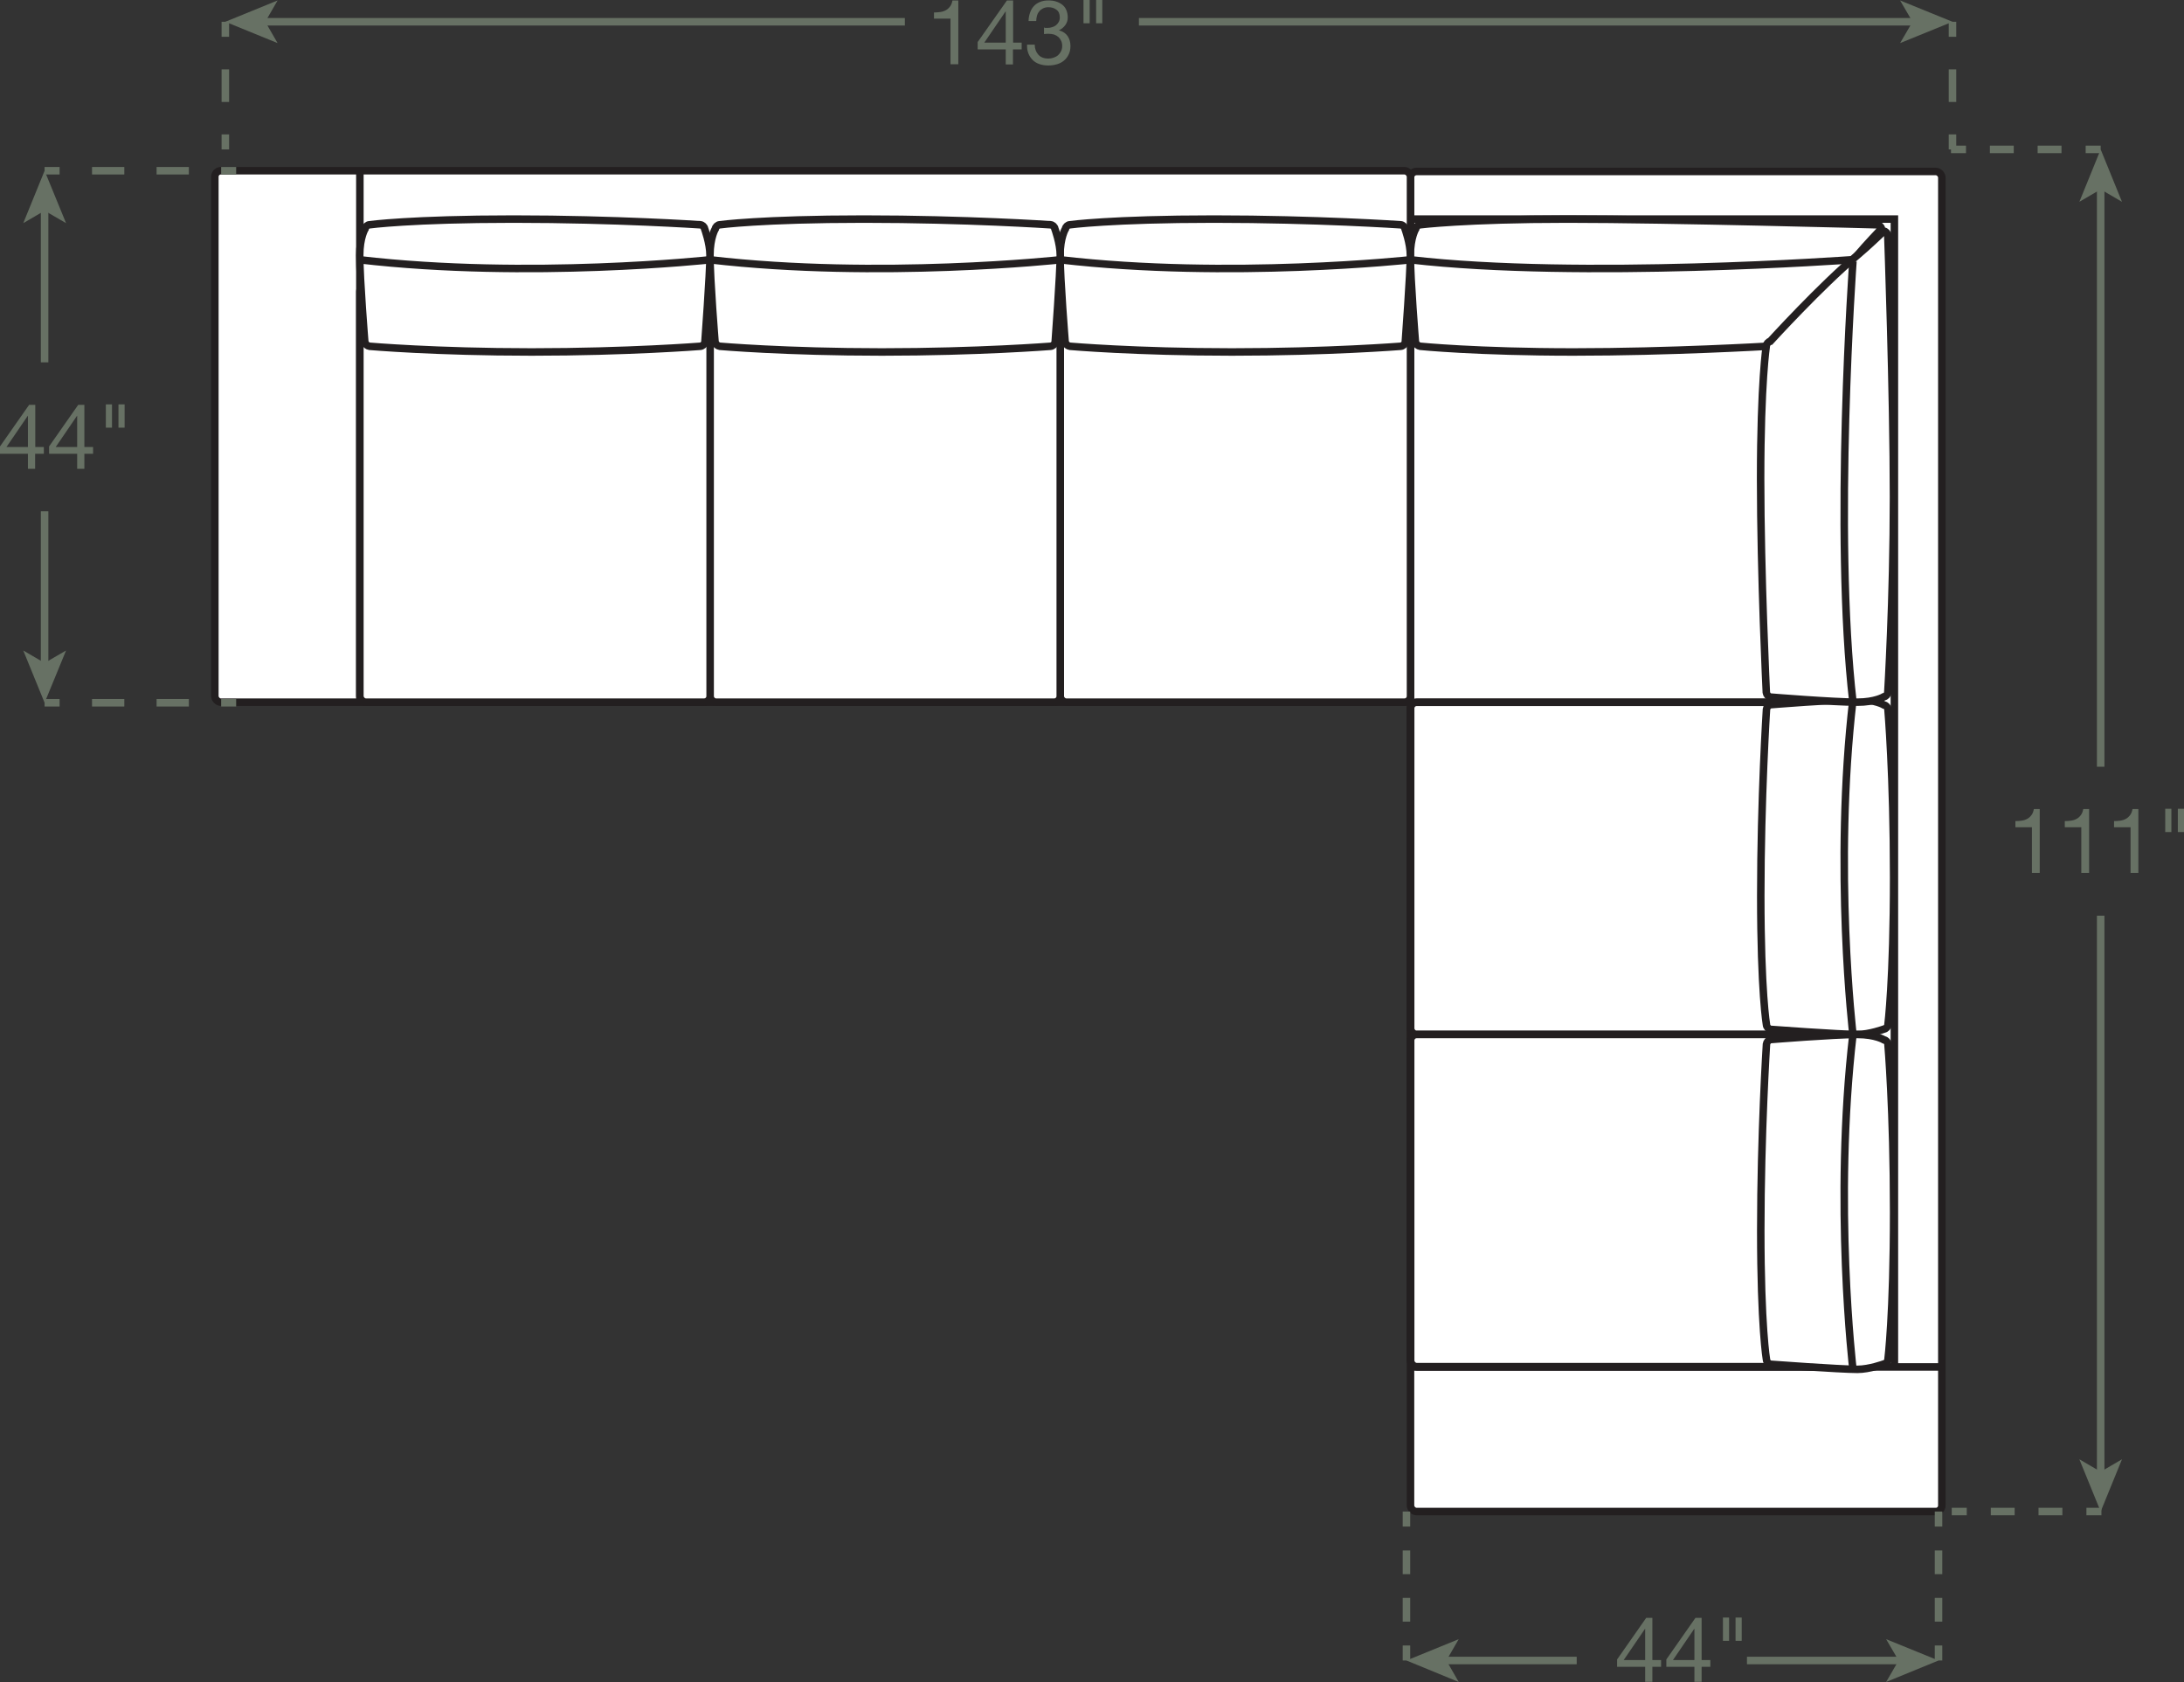 <?xml version="1.0" encoding="UTF-8"?><svg id="Layer_2" xmlns="http://www.w3.org/2000/svg" viewBox="0 0 145.47 112.01"><rect x="0" y="0" width="145.47" height="112.01" fill="#333333" stroke="none"/><defs><style>.cls-1{stroke-dasharray:0 .57;}.cls-1,.cls-2,.cls-3,.cls-4,.cls-5,.cls-6,.cls-7,.cls-8{fill:none;}.cls-1,.cls-2,.cls-3,.cls-4,.cls-5,.cls-6,.cls-7,.cls-8,.cls-9{stroke-width:.5px;}.cls-1,.cls-2,.cls-9{stroke:#231f20;}.cls-10{fill:#677164;}.cls-11,.cls-9{fill:#fff;}.cls-3,.cls-4,.cls-5,.cls-6,.cls-7,.cls-8{stroke:#677164;}.cls-4{stroke-dasharray:0 0 2.15 2.15;}.cls-5{stroke-dasharray:0 0 1.59 1.59;}.cls-6{stroke-dasharray:0 0 1.59 1.59;}.cls-7{stroke-dasharray:0 0 1.58 1.58;}.cls-8{stroke-dasharray:0 0 2.17 2.17;}</style></defs><g id="Layer_1-2"><rect class="cls-11" x="93.95" y="11.42" width="35.39" height="89.24" rx=".4" ry=".4"/><rect class="cls-2" x="93.95" y="11.42" width="35.39" height="89.24" rx=".4" ry=".4"/><polyline class="cls-2" points="93.95 19.01 121.73 19.01 121.73 65.27"/><line class="cls-2" x1="93.95" y1="91.03" x2="129.34" y2="91.03"/><rect class="cls-11" x="93.95" y="46.77" width="27.75" height="44.24" rx=".4" ry=".4"/><rect class="cls-2" x="93.95" y="46.77" width="27.75" height="44.24" rx=".4" ry=".4"/><rect class="cls-11" x="93.96" y="46.77" width="27.75" height="22.12" rx=".4" ry=".4"/><rect class="cls-2" x="93.96" y="46.77" width="27.75" height="22.12" rx=".4" ry=".4"/><rect class="cls-11" x="93.96" y="68.89" width="27.75" height="22.12" rx=".4" ry=".4"/><rect class="cls-2" x="93.96" y="68.89" width="27.75" height="22.12" rx=".4" ry=".4"/><path class="cls-9" d="m117.92,46.93c-.13.03-.24.17-.26.3,0,0-.38,5.97-.38,12.41,0,6.44.38,8.61.38,8.61.01.13.13.27.26.3,0,0,4.59.34,5.8.34.8,0,1.77-.36,1.77-.36.13-.02.25-.15.26-.28,0,0,.38-2.98.38-9.82,0-6.84-.38-11.2-.38-11.2-.01-.13-.13-.26-.26-.28,0,0-.57-.36-1.77-.36-1.61,0-5.8.34-5.8.34Z"/><path class="cls-2" d="m123.42,68.89s-1.31-11.04,0-22.3"/><path class="cls-9" d="m117.92,69.23c-.13.03-.24.17-.26.3,0,0-.38,5.97-.38,12.41s.38,8.61.38,8.61c.01.13.13.27.26.3,0,0,4.59.34,5.8.34.8,0,1.77-.36,1.77-.36.13-.02.25-.15.26-.28,0,0,.38-2.98.38-9.82s-.38-11.2-.38-11.2c-.01-.13-.13-.26-.26-.28,0,0-.57-.36-1.77-.36-1.61,0-5.8.34-5.8.34Z"/><path class="cls-2" d="m123.42,91.19s-1.31-11.04,0-22.3"/><rect class="cls-11" x="14.31" y="11.37" width="79.64" height="35.39" rx=".4" ry=".4"/><rect class="cls-2" x="14.31" y="11.37" width="79.64" height="35.39" rx=".4" ry=".4"/><line class="cls-1" x1="129.09" y1="11.77" x2="121.7" y2="19.01"/><line class="cls-2" x1="23.97" y1="46.77" x2="23.97" y2="11.37"/><polyline class="cls-2" points="93.95 14.59 126.18 14.59 126.18 91.01"/><line class="cls-2" x1="23.97" y1="19.01" x2="93.89" y2="19.01"/><path class="cls-9" d="m94.29,22.8c.03.13.17.24.3.26,0,0,3.78.38,10.22.38s12.87-.38,12.87-.38c.13-.01.27-.13.3-.26,0,0,3.72-3.39,5.73-5.8.51-.62,1.61-1.77,1.61-1.77-.02-.13-.15-.25-.28-.26,0,0-13.8-.38-20.64-.38s-9.82.38-9.82.38c-.13.01-.26.13-.28.26,0,0-.36.57-.36,1.77,0,1.61.34,5.8.34,5.8Z"/><path class="cls-2" d="m123.31,17.3s-18.1,1.31-29.36,0"/><path class="cls-9" d="m117.91,46.42c-.13-.03-.24-.17-.26-.3,0,0-.38-7.8-.38-14.24,0-6.44.38-8.85.38-8.85.01-.13.13-.27.26-.3,0,0,3.39-3.72,5.8-5.73.62-.51,1.77-1.61,1.77-1.61.13.02.25.15.26.28,0,0,.38,10.58.38,17.42,0,6.84-.38,13.03-.38,13.03-.01.13-.13.26-.26.28,0,0-.57.36-1.77.36-1.61,0-5.8-.34-5.8-.34Z"/><path class="cls-2" d="m123.42,17.4s-1.31,18.1,0,29.36"/><rect class="cls-11" x="70.62" y="19.01" width="23.33" height="27.75" rx=".4" ry=".4"/><rect class="cls-2" x="70.62" y="19.01" width="23.33" height="27.75" rx=".4" ry=".4"/><path class="cls-9" d="m70.96,22.8c.03.13.17.24.3.26,0,0,4.37.38,10.8.38s11.24-.38,11.24-.38c.13-.01.27-.13.3-.26,0,0,.34-4.59.34-5.8,0-.8-.36-1.77-.36-1.77-.02-.13-.15-.25-.28-.26,0,0-5.61-.38-12.45-.38-6.84,0-9.6.38-9.6.38-.13.01-.26.13-.28.26,0,0-.36.57-.36,1.77,0,1.61.34,5.8.34,5.8Z"/><path class="cls-2" d="m93.95,17.3s-12.07,1.31-23.33,0"/><rect class="cls-11" x="47.29" y="19.01" width="23.33" height="27.75" rx=".4" ry=".4"/><rect class="cls-2" x="47.29" y="19.01" width="23.33" height="27.75" rx=".4" ry=".4"/><path class="cls-9" d="m47.64,22.8c.03.13.17.24.3.26,0,0,4.37.38,10.8.38s11.24-.38,11.24-.38c.13-.01.27-.13.3-.26,0,0,.34-4.59.34-5.8,0-.8-.36-1.77-.36-1.77-.02-.13-.15-.25-.28-.26,0,0-5.61-.38-12.45-.38-6.84,0-9.6.38-9.6.38-.13.01-.26.13-.28.26,0,0-.36.57-.36,1.77,0,1.61.34,5.8.34,5.8Z"/><path class="cls-2" d="m70.62,17.3s-12.07,1.31-23.33,0"/><rect class="cls-11" x="23.97" y="19.01" width="23.33" height="27.75" rx=".4" ry=".4"/><rect class="cls-2" x="23.97" y="19.01" width="23.33" height="27.75" rx=".4" ry=".4"/><path class="cls-9" d="m24.31,22.8c.03.13.17.24.3.26,0,0,4.37.38,10.8.38s11.24-.38,11.24-.38c.13-.01.27-.13.3-.26,0,0,.34-4.59.34-5.8,0-.8-.36-1.77-.36-1.77-.02-.13-.15-.25-.28-.26,0,0-5.61-.38-12.45-.38-6.84,0-9.6.38-9.6.38-.13.01-.26.13-.28.26,0,0-.36.57-.36,1.77,0,1.61.34,5.8.34,5.8Z"/><path class="cls-2" d="m47.29,17.3s-12.07,1.31-23.33,0"/><line class="cls-3" x1="15.01" y1="1.45" x2="15.01" y2="2.45"/><line class="cls-8" x1="15.01" y1="4.62" x2="15.01" y2="7.87"/><line class="cls-3" x1="15.01" y1="8.95" x2="15.01" y2="9.95"/><line class="cls-3" x1="130.05" y1="1.45" x2="130.05" y2="2.45"/><line class="cls-8" x1="130.05" y1="4.62" x2="130.05" y2="7.87"/><line class="cls-3" x1="130.05" y1="8.95" x2="130.05" y2="9.95"/><path class="cls-10" d="m63.31,4.28V1.24h-1.1v-.41c.14,0,.28-.01.42-.03s.26-.06.37-.12c.11-.06.2-.14.28-.25.08-.1.13-.24.16-.4h.39v4.25h-.51Z"/><path class="cls-10" d="m68.05,2.84v.45h-.58v1h-.48v-1h-1.87v-.49L67.07.03h.41v2.81h.58Zm-1.06-2.08h-.01l-1.42,2.08h1.43V.76Z"/><path class="cls-10" d="m69.6,1.86h.17c.11,0,.21-.02.31-.05.1-.03.18-.07.26-.13.07-.06.13-.13.18-.22s.07-.19.07-.3c0-.23-.07-.4-.22-.51-.14-.11-.32-.17-.54-.17-.14,0-.25.03-.36.08-.1.05-.19.12-.25.2-.07.08-.12.18-.15.29s-.05.23-.05.35h-.51c0-.2.04-.39.1-.56s.14-.31.25-.43.24-.21.41-.28.35-.1.56-.1c.18,0,.36.02.51.07.16.05.29.12.41.21.12.09.21.21.27.35s.1.31.1.51-.06.36-.17.51c-.11.15-.25.26-.42.34h0c.26.07.45.19.58.38s.19.41.19.67c0,.21-.04.4-.12.56s-.18.3-.32.41c-.13.11-.29.19-.46.24-.18.05-.37.08-.57.08-.22,0-.41-.03-.59-.09-.18-.06-.33-.15-.45-.27s-.22-.26-.29-.44c-.07-.17-.1-.37-.09-.59h.51c0,.28.09.5.24.67.15.17.37.26.67.26.12,0,.24-.02.35-.06s.21-.09.29-.16c.08-.07.15-.16.2-.26s.08-.22.08-.35-.02-.25-.07-.35c-.05-.1-.11-.19-.19-.26-.08-.07-.17-.12-.28-.16-.11-.03-.23-.05-.36-.05-.11,0-.21,0-.31.02v-.43s.04,0,.05,0Z"/><path class="cls-10" d="m72.58,0v1.55h-.41V0h.41Zm.84,0v1.55h-.41V0h.41Z"/><line class="cls-3" x1="139.97" y1="100.66" x2="138.97" y2="100.66"/><line class="cls-5" x1="137.37" y1="100.66" x2="131.8" y2="100.66"/><line class="cls-3" x1="131" y1="100.66" x2="130" y2="100.66"/><line class="cls-3" x1="129.95" y1="9.95" x2="130.95" y2="9.95"/><line class="cls-6" x1="132.54" y1="9.95" x2="138.12" y2="9.95"/><line class="cls-3" x1="138.92" y1="9.95" x2="139.92" y2="9.95"/><line class="cls-3" x1="139.92" y1="12.43" x2="139.92" y2="51.06"/><polygon class="cls-10" points="139.92 9.95 138.5 13.44 139.92 12.61 141.34 13.44 139.92 9.95"/><line class="cls-3" x1="139.92" y1="98.19" x2="139.92" y2="60.98"/><polygon class="cls-10" points="139.92 100.66 141.34 97.18 139.92 98.01 138.5 97.18 139.92 100.66"/><path class="cls-10" d="m135.34,58.14v-3.05h-1.1v-.41c.14,0,.28-.01.42-.03.14-.02.26-.06.37-.12.11-.06.2-.14.28-.25.08-.1.13-.24.16-.4h.39v4.25h-.51Z"/><path class="cls-10" d="m138.63,58.14v-3.05h-1.1v-.41c.14,0,.28-.01.42-.03.14-.02.26-.06.37-.12.11-.06.2-.14.28-.25.08-.1.13-.24.16-.4h.39v4.25h-.51Z"/><path class="cls-10" d="m141.91,58.14v-3.05h-1.1v-.41c.14,0,.28-.01.42-.03.14-.02.26-.06.37-.12.11-.06.2-.14.28-.25.08-.1.13-.24.16-.4h.39v4.25h-.51Z"/><path class="cls-10" d="m144.63,53.86v1.55h-.41v-1.55h.41Zm.84,0v1.55h-.41v-1.55h.41Z"/><line class="cls-3" x1="17.48" y1="1.45" x2="60.27" y2="1.45"/><polygon class="cls-10" points="15.01 1.45 18.49 2.87 17.67 1.45 18.49 .03 15.01 1.45"/><line class="cls-3" x1="127.58" y1="1.45" x2="75.86" y2="1.45"/><polygon class="cls-10" points="130.05 1.45 126.56 .03 127.39 1.45 126.56 2.87 130.05 1.45"/><line class="cls-3" x1="2.97" y1="46.8" x2="3.97" y2="46.8"/><line class="cls-4" x1="6.13" y1="46.8" x2="13.65" y2="46.8"/><line class="cls-3" x1="14.73" y1="46.8" x2="15.73" y2="46.8"/><line class="cls-3" x1="2.97" y1="11.37" x2="3.97" y2="11.37"/><line class="cls-4" x1="6.13" y1="11.37" x2="13.65" y2="11.37"/><line class="cls-3" x1="14.73" y1="11.37" x2="15.73" y2="11.37"/><line class="cls-3" x1="2.97" y1="13.84" x2="2.97" y2="24.13"/><polygon class="cls-10" points="2.97 11.37 1.55 14.86 2.97 14.03 4.4 14.86 2.97 11.37"/><line class="cls-3" x1="2.97" y1="44.33" x2="2.97" y2="34.05"/><polygon class="cls-10" points="2.97 46.8 4.4 43.32 2.97 44.15 1.55 43.32 2.97 46.8"/><path class="cls-10" d="m2.92,29.77v.45h-.58v1h-.48v-1H0v-.49l1.94-2.77h.41v2.81h.58Zm-1.06-2.08h-.01l-1.42,2.08h1.43v-2.08Z"/><path class="cls-10" d="m6.2,29.77v.45h-.58v1h-.48v-1h-1.87v-.49l1.94-2.77h.41v2.81h.58Zm-1.06-2.08h-.01l-1.42,2.08h1.43v-2.08Z"/><path class="cls-10" d="m7.46,26.93v1.55h-.41v-1.55h.41Zm.84,0v1.55h-.41v-1.55h.41Z"/><line class="cls-3" x1="93.68" y1="100.66" x2="93.68" y2="101.66"/><line class="cls-7" x1="93.68" y1="103.25" x2="93.68" y2="108.79"/><line class="cls-3" x1="93.68" y1="109.58" x2="93.68" y2="110.58"/><line class="cls-3" x1="129.12" y1="100.66" x2="129.12" y2="101.66"/><line class="cls-7" x1="129.12" y1="103.25" x2="129.12" y2="108.79"/><line class="cls-3" x1="129.12" y1="109.58" x2="129.12" y2="110.58"/><line class="cls-3" x1="126.64" y1="110.58" x2="116.36" y2="110.58"/><polygon class="cls-10" points="129.12 110.58 125.63 109.16 126.46 110.58 125.63 112.01 129.12 110.58"/><line class="cls-3" x1="96.15" y1="110.58" x2="105.02" y2="110.58"/><polygon class="cls-10" points="93.68 110.58 97.16 112.01 96.34 110.58 97.16 109.16 93.68 110.58"/><path class="cls-10" d="m110.64,110.55v.45h-.58v1h-.48v-1h-1.87v-.49l1.94-2.77h.41v2.81h.58Zm-1.06-2.08h-.01l-1.42,2.08h1.43v-2.08Z"/><path class="cls-10" d="m113.92,110.55v.45h-.58v1h-.48v-1h-1.87v-.49l1.94-2.77h.41v2.81h.58Zm-1.06-2.08h-.01l-1.42,2.08h1.43v-2.08Z"/><path class="cls-10" d="m115.17,107.72v1.55h-.41v-1.55h.41Zm.84,0v1.55h-.41v-1.55h.41Z"/></g></svg>